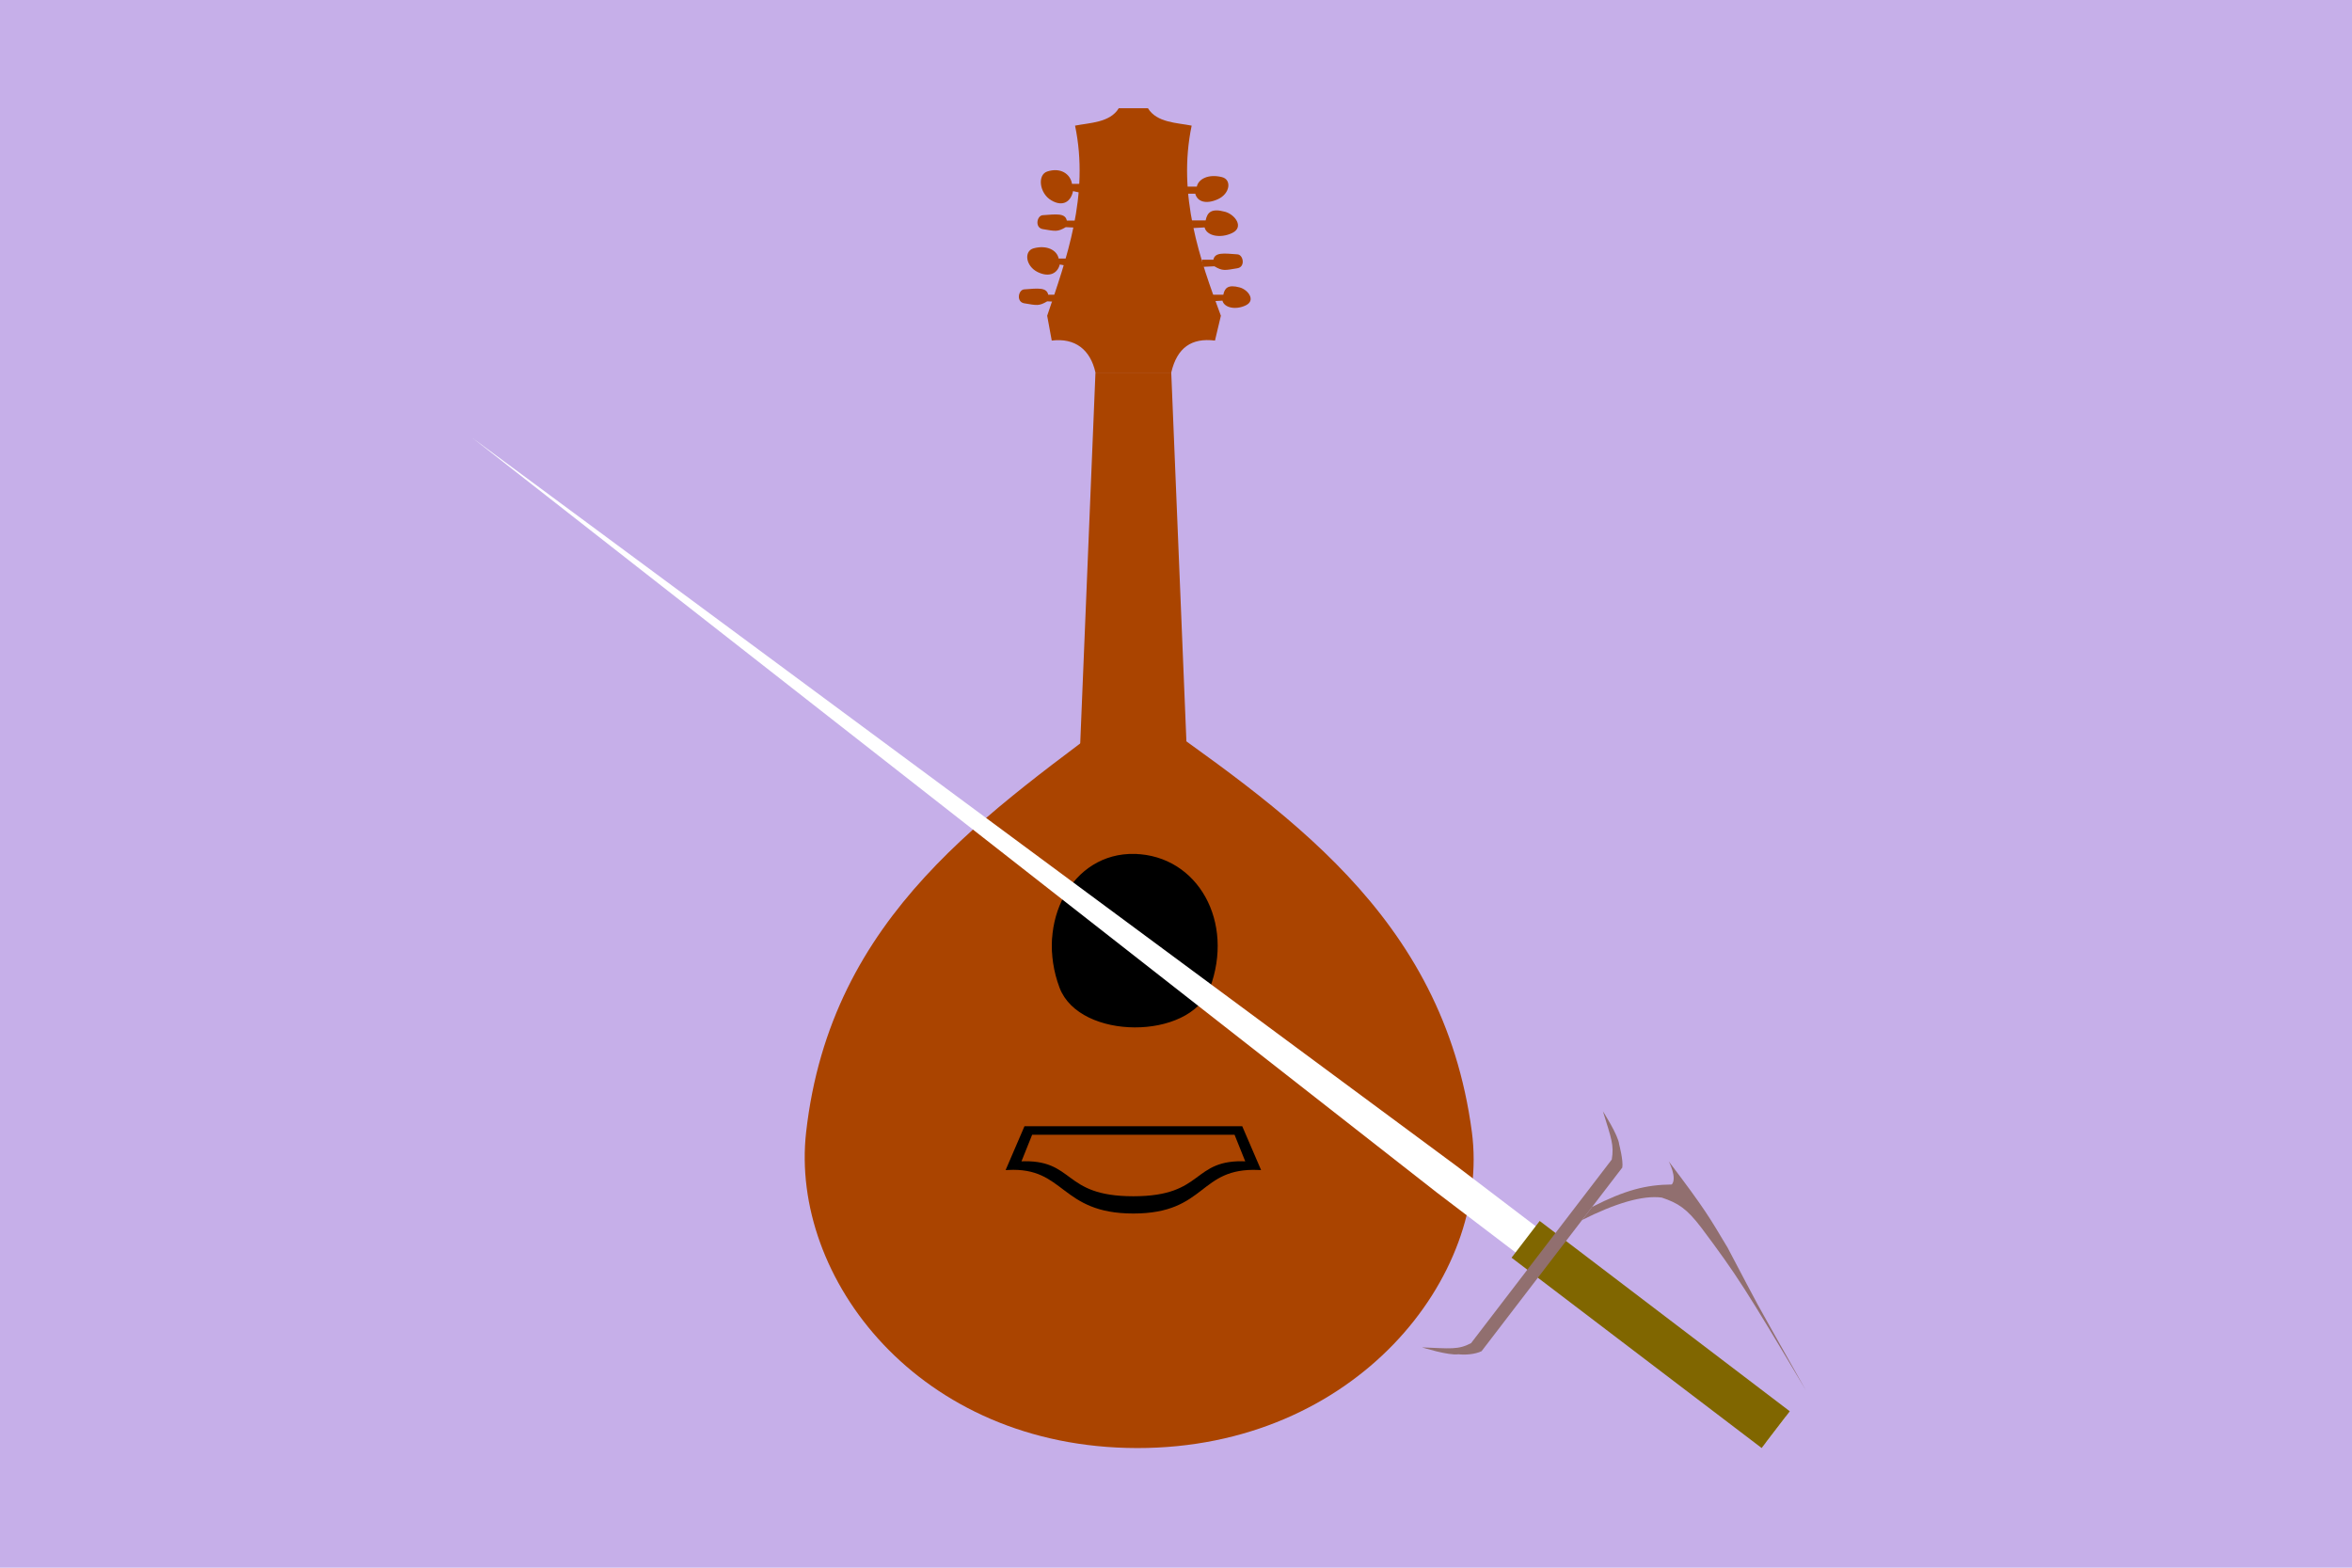 <?xml version="1.0" encoding="UTF-8"?><!-- Created with Inkscape (http://www.inkscape.org/) --><svg xmlns="http://www.w3.org/2000/svg" xmlns:cc="http://creativecommons.org/ns#" xmlns:dc="http://purl.org/dc/elements/1.1/" xmlns:rdf="http://www.w3.org/1999/02/22-rdf-syntax-ns#" xmlns:svg="http://www.w3.org/2000/svg" height="200mm" id="svg8" version="1.1" viewBox="0 0 300 200" width="300mm"><defs id="defs2"/><g id="layer1" style="display:inline" transform="translate(114.5,-174.75)"><rect height="200" id="rect9365" style="fill:#c6afe9;stroke-width:1.134" width="300" x="-114.5" y="174.75"/><g id="g9722" transform="matrix(4.225,0,0,4.211,-119.179,-710.583)"><g id="g9690" transform="matrix(1.1,0,0,1.1,18.603,-67.771)"><path d="m 15.2,272.12 c -3.967,3.012 -8.305,5.788 -8.981,11.804 -0.449,3.994 3.076,8.691 9.086,8.698 5.989,0.006 9.712,-4.728 9.185,-8.709 C 23.695,277.908 19.299,275.052 15.2,272.12 Z" id="path9843" style="fill:#aa4400;fill-rule:evenodd;stroke:none;stroke-width:0.127"/><path d="m 14.16,263 -0.56,13.68 h 3.2 L 16.24,263 Z" id="path10816" style="fill:#aa4400;fill-rule:evenodd;stroke:none;stroke-width:0.127"/><path d="m 13.828,257.804 h -0.312 c -0.043,-0.272 -0.313,-0.462 -0.681,-0.34 -0.271,0.09 -0.22,0.597 0.113,0.794 0.321,0.19 0.541,0.03 0.596,-0.255 l 0.256,0.057 z" id="path11800" style="fill:#aa4400;fill-rule:evenodd;stroke:none;stroke-width:0.127"/><path d="m 13.465,259.861 h -0.315 c -0.044,-0.225 -0.316,-0.382 -0.687,-0.282 -0.273,0.074 -0.222,0.494 0.115,0.656 0.324,0.157 0.546,0.025 0.602,-0.211 l 0.258,0.047 z" id="path11803" style="fill:#aa4400;fill-rule:evenodd;stroke:none;stroke-width:0.116"/><path d="m 16.626,257.879 h 0.316 c 0.044,-0.209 0.318,-0.355 0.69,-0.261 0.274,0.069 0.223,0.459 -0.115,0.61 -0.325,0.146 -0.562,0.066 -0.618,-0.154 l -0.244,0.002 z" id="path11805" style="fill:#aa4400;fill-rule:evenodd;stroke:none;stroke-width:0.112"/><path d="m 17.08,259.893 h 0.316 c 0.044,-0.209 0.279,-0.177 0.662,-0.148 0.16,0.012 0.223,0.345 -0.002,0.383 -0.351,0.059 -0.406,0.08 -0.632,-0.054 l -0.315,0.015 z" id="path11807" style="fill:#aa4400;fill-rule:evenodd;stroke:none;stroke-width:0.112"/><path d="m 13.69,258.815 h -0.316 c -0.044,-0.209 -0.279,-0.177 -0.662,-0.148 -0.161,0.012 -0.223,0.345 0.002,0.383 0.351,0.059 0.406,0.08 0.632,-0.054 l 0.315,0.015 z" id="path11809" style="fill:#aa4400;fill-rule:evenodd;stroke:none;stroke-width:0.112"/><path d="m 13.18,260.858 h -0.316 c -0.044,-0.209 -0.279,-0.177 -0.661,-0.148 -0.161,0.012 -0.223,0.345 0.001,0.383 0.351,0.059 0.406,0.08 0.632,-0.054 l 0.315,0.015 z" id="path11811" style="fill:#aa4400;fill-rule:evenodd;stroke:none;stroke-width:0.112"/><path d="m 16.798,258.811 h 0.386 c 0.044,-0.225 0.16,-0.34 0.531,-0.239 0.273,0.074 0.534,0.422 0.198,0.585 -0.324,0.157 -0.702,0.081 -0.758,-0.154 l -0.329,0.019 z" id="path11813" style="fill:#aa4400;fill-rule:evenodd;stroke:none;stroke-width:0.116"/><path d="m 17.343,260.858 h 0.326 c 0.037,-0.19 0.135,-0.287 0.449,-0.202 0.231,0.063 0.451,0.357 0.167,0.494 -0.273,0.133 -0.592,0.069 -0.64,-0.13 l -0.277,0.016 z" id="path11815" style="fill:#aa4400;fill-rule:evenodd;stroke:none;stroke-width:0.098"/><path d="m 14.16,263 c -0.14,-0.631 -0.56,-0.96 -1.2,-0.88 l -0.125,-0.684 C 13.36,259.88 14,258.12 13.6,256.2 c 0.4,-0.08 0.96,-0.08 1.2,-0.48 h 0.8 c 0.24,0.4 0.8,0.4 1.2,0.48 -0.4,1.92 0.233,3.704 0.802,5.236 L 17.44,262.12 c -0.64,-0.08 -1.04,0.192 -1.2,0.88 z" id="path11787" style="fill:#aa4400;fill-rule:evenodd;stroke:none;stroke-width:0.127"/><path d="m 12.24,283.8 -0.48,1.12 c 1.6,-0.08 1.44,1.2 3.44,1.2 2,0 1.756,-1.269 3.44,-1.2 l -0.48,-1.12 z" id="path11789" style="fill:#000000;fill-rule:evenodd;stroke:#000000;stroke-width:0.085"/><path d="m 13.151,284.273 3.717,-0.028 v 0.312 h -3.689 z" id="path11791" style="fill:#ffffff;fill-rule:evenodd;stroke:#000000;stroke-width:0.085"/><path d="m 15.048,276.617 c -1.448,0.105 -2.518,1.704 -1.759,3.15 0.614,1.17 2.673,1.384 3.604,0 0.739,-1.1 0.033,-3.286 -1.844,-3.15 z" id="path11793" style="fill:#ffffff;fill-rule:evenodd;stroke:#000000;stroke-width:0.127"/><path d="m 15.236,276.322 c -1.675,-0.044 -2.664,1.835 -2.002,3.599 C 13.76,281.32 16.72,281.32 17.237,279.942 c 0.675,-1.797 -0.315,-3.575 -2.001,-3.62 z" id="path11796" style="fill:#000000;fill-rule:evenodd;stroke:#000000;stroke-width:0.127"/><path d="m 12.4,283.96 -0.32,0.8 c 1.52,-0.08 1.12,0.96 3.12,0.96 2,0 1.6,-1.04 3.12,-0.96 L 18,283.96 Z" id="path19848" style="fill:#aa4400;fill-rule:evenodd;stroke:#000000;stroke-width:0.066"/></g><g id="g9697" transform="rotate(-52.634,12.227,269.266)"><path d="m 50.5,244 0.5,37 v 12.5 H 50 V 281 Z" id="path9656" style="fill:#ffffff;stroke:none;stroke-width:0.265px;stroke-linecap:butt;stroke-linejoin:miter;stroke-opacity:1"/><g id="g9672"><path d="m 52.5,285 c 1.031,0.494 1.524,0.892 2,1.5 0.264,0.009 0.5,-0.5 0.5,-0.5 -0.494,1.772 -0.6,2 -1,3 -1.031,2.23 -0.484,0.983 -2,4.5 1.331,-3.296 1.506,-3.764 2,-5.5 0.194,-0.705 0.167,-1.006 0,-1.5 -0.291,-0.511 -1.013,-1.024 -2,-1.5 z" id="path9662" style="fill:#916f6f;stroke:none;stroke-width:0.265px;stroke-linecap:butt;stroke-linejoin:miter;stroke-opacity:1"/><rect height="9.5" id="rect9668" style="fill:#806600;fill-opacity:1;stroke:none;stroke-width:0.135;stroke-miterlimit:4;stroke-dasharray:none;stroke-opacity:1" width="1.4" x="49.8" y="284"/></g><path d="m 47,284.6 h 7 c 0.397,-0.212 0.5,-0.4 1,-1.1 0,0 -0.297,0.815 -0.5,1 0,0 -0.315,0.403 -0.5,0.5 h -7 c -0.2,-0.1 -0.394,-0.324 -0.5,-0.5 -0.212,-0.203 -0.5,-1 -0.5,-1 0.499,0.711 0.603,0.915 1,1.1 z" id="path9666" style="fill:#916f6f;stroke:none;stroke-width:0.265px;stroke-linecap:butt;stroke-linejoin:miter;stroke-opacity:1"/></g></g></g></svg>